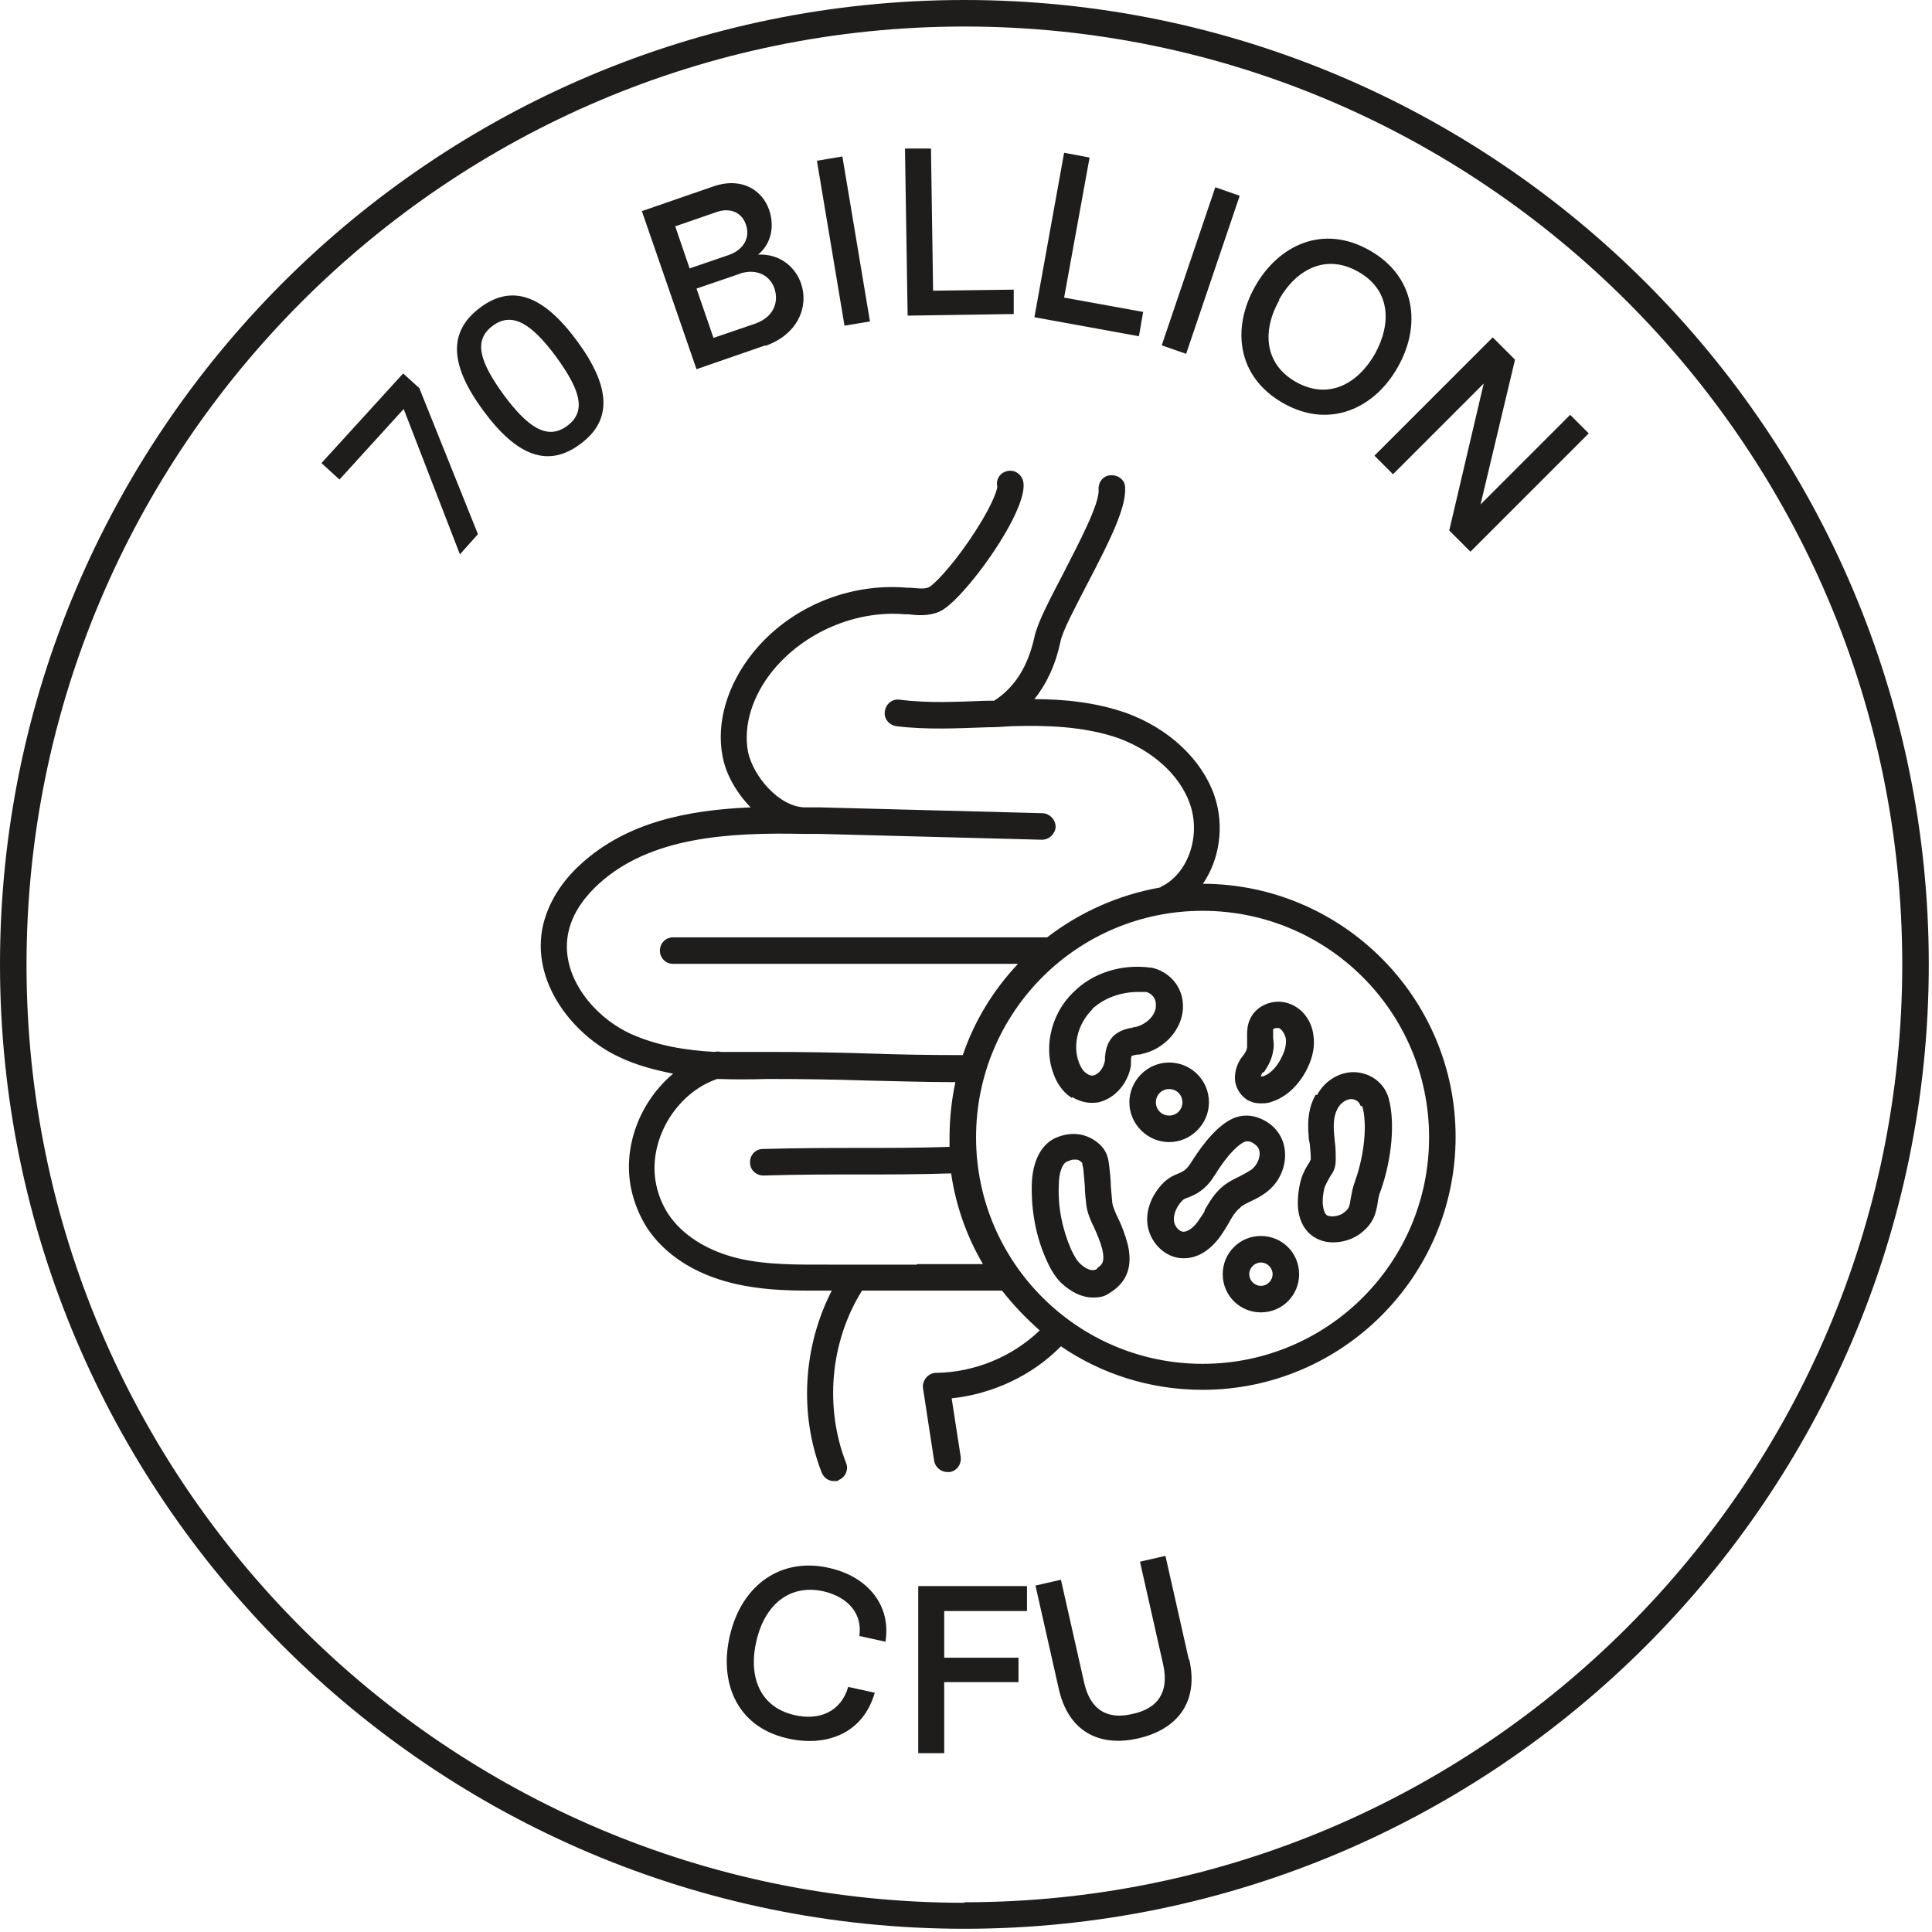 <svg xmlns="http://www.w3.org/2000/svg" fill="none" viewBox="0 0 600 600" height="600" width="600">
<path fill="#1E1D1C" d="M299.5 0C134.264 0 0 134.429 0 299.5C0 464.571 134.429 599 299.5 599C464.571 599 599 464.571 599 299.5C599 134.429 464.736 0 299.5 0ZM299.5 590.928C138.877 590.928 8.237 460.288 8.237 299.665C8.237 139.042 139.042 8.237 299.5 8.237C459.958 8.237 590.763 138.877 590.763 299.5C590.763 460.123 460.123 590.763 299.5 590.763V590.928ZM332.943 340.685C334.919 341.839 336.896 342.497 339.038 342.497C341.18 342.497 342.003 342.168 343.486 341.509C347.44 339.697 350.57 335.414 351.229 330.801C351.229 330.471 351.229 329.977 351.229 329.648C351.229 329.153 351.229 328.165 351.558 327.836C351.888 327.836 352.711 327.506 353.37 327.506C353.7 327.506 354.194 327.506 354.524 327.341C361.608 325.859 367.044 319.763 367.373 313.174C367.703 306.09 362.596 301.477 357.489 300.488C357.489 300.488 357.324 300.488 357.16 300.488C348.264 299.335 339.367 302.136 333.437 308.067C325.859 315.315 323.717 326.682 328 335.414C329.153 337.72 330.801 339.697 332.943 341.015V340.685ZM339.038 313.503C342.662 310.043 347.934 308.067 353.37 308.067C358.807 308.067 355.018 308.067 355.842 308.067C356.336 308.067 359.136 309.055 358.972 312.35C358.972 315.315 356.006 318.116 352.711 318.939C352.382 318.939 352.053 318.94 351.888 319.104C350.076 319.434 347.604 319.928 345.628 321.905C343.651 324.046 343.321 326.518 343.156 328.33C343.156 328.659 343.156 328.989 343.156 329.318C342.827 331.295 341.674 333.107 340.191 333.766C339.532 334.096 338.708 334.26 337.555 333.437C336.732 332.943 336.073 332.119 335.578 331.13C332.778 325.529 334.425 318.116 339.367 313.338L339.038 313.503ZM373.469 274.624C378.741 267.046 380.388 256.502 377.093 246.947C373.139 235.745 362.925 226.19 349.746 221.413C340.356 218.118 330.471 217.129 321.246 217.129C325.035 212.352 327.836 206.421 329.318 199.337C329.977 195.878 333.931 188.629 337.555 181.545C344.969 167.377 349.746 157.658 349.417 151.397C349.417 149.091 347.275 147.444 344.969 147.608C342.662 147.608 341.015 149.75 341.18 152.056C341.509 156.504 334.919 168.86 330.307 177.921C326.023 186.158 322.234 193.242 321.246 197.855C319.269 206.915 315.15 213.505 308.725 217.623C307.902 217.623 307.078 217.623 306.254 217.623C297.358 217.953 288.298 218.447 279.402 217.294C277.095 216.965 275.118 218.612 274.789 220.918C274.459 223.225 276.107 225.202 278.413 225.531C287.803 226.684 297.358 226.19 306.584 225.861C309.055 225.861 311.526 225.696 313.997 225.531C324.87 225.202 336.402 225.531 347.11 229.155C357.983 233.109 366.385 240.687 369.515 249.583C372.975 259.303 369.186 270.835 361.113 275.118C360.784 275.118 360.619 275.448 360.29 275.612C347.275 277.919 335.249 283.355 325.2 291.098H209.057C206.751 291.098 204.938 292.91 204.938 295.217C204.938 297.523 206.751 299.335 209.057 299.335H316.139C308.561 307.408 302.63 316.963 299.006 327.671C288.627 327.671 279.072 327.506 269.846 327.177C259.962 326.847 249.583 326.682 238.381 326.682C233.603 326.682 228.826 326.682 223.884 326.682C223.225 326.518 222.566 326.518 221.907 326.682C212.846 326.188 203.785 324.705 195.548 320.916C184.016 315.48 173.473 302.465 176.603 289.121C178.086 282.696 182.534 277.589 185.993 274.459C201.973 259.962 225.861 258.479 249.583 258.974C249.748 258.974 249.913 258.974 250.078 258.974C250.242 258.974 250.407 258.974 250.572 258.974C251.89 258.974 253.043 258.974 254.361 258.974L323.552 260.786C325.859 260.786 327.671 258.974 327.836 256.832C327.836 254.526 326.023 252.713 323.882 252.549L254.69 250.737C253.043 250.737 251.56 250.737 249.913 250.737C242.005 250.572 233.933 241.182 232.285 233.439C230.803 225.366 233.603 216.141 240.028 208.233C249.748 196.372 265.728 189.453 281.049 190.771H282.037C284.838 191.1 288.298 191.43 291.757 189.947C299.171 186.652 319.598 158.481 317.786 149.585C317.292 147.279 315.15 145.796 312.844 146.29C310.538 146.785 309.22 148.926 309.714 151.068C309.714 152.386 307.737 157.987 300.983 167.872C295.217 176.273 289.945 181.71 288.462 182.369C287.144 183.028 285.003 182.698 282.861 182.534H281.873C263.586 180.886 245.135 188.629 233.768 202.797C225.861 212.681 222.401 224.378 224.378 234.757C225.366 240.358 228.661 246.124 233.109 250.737C213.505 251.56 194.724 255.349 180.557 268.199C174.296 273.8 170.343 280.39 168.695 287.144C164.577 304.607 177.756 321.411 192.089 328.165C197.525 330.801 203.291 332.284 209.057 333.437C198.843 342.003 193.242 356.006 196.042 369.35C197.031 373.798 198.678 377.752 200.985 381.376C206.421 389.614 215.811 395.709 227.508 398.51C235.58 400.487 243.653 400.816 251.56 400.816C253.537 400.816 255.679 400.816 257.656 400.816C257.82 400.816 258.15 400.816 258.315 400.816C249.419 418.114 248.101 439.201 255.185 457.322C255.843 458.97 257.326 459.958 258.974 459.958C260.621 459.958 259.962 459.958 260.456 459.629C262.598 458.805 263.586 456.334 262.763 454.357C256.008 437.059 257.82 416.631 267.705 400.816C273.636 400.816 279.402 400.816 285.003 400.816C293.405 400.816 302.136 400.816 311.197 400.816C314.656 405.264 318.61 409.383 322.893 413.172C314.327 421.409 302.63 426.186 290.769 426.351C289.615 426.351 288.462 426.845 287.639 427.834C286.815 428.822 286.485 429.975 286.65 431.128L290.11 453.698C290.439 455.675 292.251 457.158 294.228 457.158C294.393 457.158 294.722 457.158 294.887 457.158C297.194 456.828 298.676 454.686 298.347 452.38L295.546 434.259C308.231 432.941 320.587 427.175 329.483 418.114C342.003 426.68 357.16 431.623 373.469 431.623C416.796 431.623 452.051 396.368 452.051 353.041C452.051 309.714 416.796 274.624 373.634 274.459L373.469 274.624ZM284.838 392.744C275.942 392.744 266.881 392.744 257.326 392.744C247.936 392.744 238.216 392.908 229.155 390.767C219.6 388.46 211.858 383.518 207.574 377.093C205.762 374.293 204.444 371.163 203.785 367.868C200.985 354.524 209.716 339.532 222.73 335.084C228.002 335.249 233.274 335.249 238.381 335.084C249.419 335.084 259.633 335.249 269.517 335.578C278.084 335.743 287.144 336.073 296.699 336.073C295.546 341.509 294.887 347.275 294.887 353.206C294.887 359.136 294.887 355.183 294.887 356.171C285.003 356.501 276.107 356.501 267.54 356.501C257.985 356.501 248.265 356.501 236.898 356.83C234.592 356.83 232.78 358.807 232.944 361.113C232.944 363.42 234.921 365.067 237.063 365.067C248.265 364.738 257.985 364.738 267.375 364.738C276.107 364.738 285.167 364.738 295.381 364.408C296.864 374.622 300.324 384.177 305.266 392.579C298.182 392.579 291.263 392.579 284.673 392.579L284.838 392.744ZM373.469 423.55C334.755 423.55 303.124 392.085 303.124 353.206C303.124 314.327 334.59 282.861 373.469 282.861C412.348 282.861 443.814 314.327 443.814 353.206C443.814 392.085 412.348 423.55 373.469 423.55ZM391.59 383.848C385.001 383.848 379.729 389.119 379.729 395.709C379.729 402.299 385.001 407.57 391.59 407.57C398.18 407.57 403.452 402.299 403.452 395.709C403.452 389.119 398.18 383.848 391.59 383.848ZM391.59 399.333C389.614 399.333 387.966 397.686 387.966 395.709C387.966 393.732 389.614 392.085 391.59 392.085C393.567 392.085 395.215 393.732 395.215 395.709C395.215 397.686 393.567 399.333 391.59 399.333ZM375.446 342.333C375.446 335.414 369.845 329.977 363.09 329.977C356.336 329.977 350.735 335.578 350.735 342.333C350.735 349.087 356.336 354.688 363.09 354.688C369.845 354.688 375.446 349.087 375.446 342.333ZM358.972 342.333C358.972 340.026 360.784 338.214 363.09 338.214C365.397 338.214 367.209 340.026 367.209 342.333C367.209 344.639 365.397 346.451 363.09 346.451C360.784 346.451 358.972 344.639 358.972 342.333ZM408.559 340.026C406.582 343.486 405.923 347.605 406.417 352.876C406.417 353.7 406.582 354.359 406.747 355.183C406.911 356.83 407.076 358.313 407.076 359.795C407.076 360.125 407.076 360.125 407.076 360.125C407.076 360.125 406.747 360.619 406.747 360.784C406.252 361.608 405.429 362.761 404.605 364.738C403.617 366.879 402.793 371.657 403.122 375.281C403.781 381.706 407.57 384.177 409.712 385.001C411.195 385.66 412.677 385.825 414.16 385.825C417.29 385.825 420.42 384.671 422.562 383.024C426.845 379.729 427.339 376.434 427.834 373.634C427.998 372.48 428.163 371.163 428.822 369.68C432.282 359.795 433.27 348.593 431.293 341.18C430.14 336.896 426.516 333.766 422.068 333.107C417.125 332.284 411.689 335.084 409.053 340.026H408.559ZM423.056 343.486C424.704 349.087 423.715 358.807 420.75 367.044C419.926 369.186 419.761 370.998 419.432 372.48C419.102 374.787 418.938 375.446 417.125 376.764C416.302 377.423 413.995 378.082 412.513 377.587C412.183 377.587 411.195 377.093 410.865 374.457C410.536 372.316 411.195 369.021 411.524 368.362C412.183 366.879 412.842 365.891 413.172 365.232C413.995 364.079 414.819 362.761 414.819 360.29C414.819 358.148 414.819 356.171 414.49 354.194C414.49 353.535 414.325 352.876 414.325 352.217C413.995 348.758 414.325 346.122 415.478 344.145C416.466 342.333 418.443 341.18 419.926 341.344C421.244 341.509 422.232 342.333 422.562 343.486H423.056ZM385.166 374.952C386.154 374.128 387.307 373.634 388.625 372.975C390.108 372.316 391.92 371.327 393.403 370.174C398.345 366.385 400.322 359.795 398.345 354.359C397.192 351.229 394.721 348.758 391.59 347.44C388.625 346.122 385.495 346.122 382.694 347.44C378.576 349.417 374.293 354.029 369.845 361.113C368.527 363.255 367.538 363.749 366.056 364.408C364.738 364.902 363.255 365.561 361.608 367.044C357.818 370.668 355.842 375.611 356.336 380.059C356.995 385.825 361.772 390.602 367.209 390.767C367.209 390.767 367.538 390.767 367.703 390.767C372.151 390.767 376.434 387.966 379.729 382.859C380.223 382.035 380.882 381.047 381.376 380.223C382.53 378.082 383.683 376.105 385.33 374.952H385.166ZM374.128 376.105C373.634 376.929 373.139 377.752 372.645 378.411C370.998 381.047 369.021 382.53 367.538 382.53C366.22 382.53 364.738 380.882 364.573 379.07C364.408 377.093 365.397 374.622 367.209 372.81C367.703 372.316 368.197 372.151 369.186 371.822C371.163 370.998 373.963 369.845 376.764 365.726C376.764 365.726 376.764 365.561 377.093 365.232C382.035 357.16 385.33 355.183 386.319 354.688C386.978 354.359 387.801 354.359 388.625 354.688C389.614 355.183 390.602 356.006 390.932 356.83C391.755 358.807 390.602 361.772 388.625 363.255C387.637 363.914 386.484 364.573 385.166 365.232C383.518 366.056 381.706 366.879 380.059 368.197C377.258 370.339 375.611 373.304 374.128 375.775V376.105ZM347.11 378.082C346.287 376.434 345.628 374.622 345.463 373.798C345.298 372.316 345.133 370.174 344.969 368.197C344.969 366.056 344.639 363.749 344.474 362.102C344.31 360.784 344.145 358.972 342.992 357.16C341.18 354.359 338.049 352.876 335.743 352.382C333.107 351.888 330.307 352.217 327.506 353.535C323.223 355.677 320.587 360.784 320.422 368.032C320.257 376.105 321.74 384.177 325.035 391.426C326.023 393.567 327.341 396.203 329.483 398.345C332.613 401.31 336.073 402.958 339.367 402.958C342.662 402.958 343.486 402.299 345.463 400.981C350.24 397.686 351.723 392.908 350.24 386.483C349.417 383.353 348.263 380.388 347.11 378.082ZM340.685 394.062C338.708 395.38 336.073 393.073 335.249 392.249C334.096 391.096 333.272 389.284 332.613 387.966C329.977 381.871 328.494 374.952 328.824 368.032C328.824 364.408 329.812 361.443 331.295 360.784C332.119 360.454 332.778 360.125 333.437 360.125C334.096 360.125 333.931 360.125 334.26 360.125C335.084 360.125 335.908 360.949 336.073 361.113C336.073 361.443 336.237 362.267 336.402 362.761C336.567 364.243 336.732 366.385 336.896 368.362C336.896 370.504 337.226 372.81 337.391 374.457C337.72 376.599 338.544 378.741 339.697 381.047C340.685 383.189 341.674 385.495 342.333 387.966C343.156 391.755 342.333 392.744 340.85 393.732L340.685 394.062ZM387.966 341.839C389.119 342.498 390.273 342.662 391.755 342.662C393.238 342.662 394.226 342.498 395.38 342.003C399.663 340.521 403.452 336.896 405.923 331.954C407.735 328.33 408.394 324.87 407.9 321.575C407.406 317.127 404.605 313.338 400.816 311.856C396.203 309.879 390.437 311.856 388.296 316.304C387.142 318.61 387.307 320.916 387.307 322.729C387.307 323.552 387.307 324.376 387.307 325.035C387.307 326.023 386.648 327.177 385.66 328.33C384.177 330.307 383.518 332.613 383.518 334.755C383.518 337.72 385.33 340.521 387.801 341.839H387.966ZM392.414 333.107C394.062 330.801 395.05 328.659 395.38 326.353C395.709 324.87 395.544 323.552 395.38 322.399C395.38 321.411 395.38 320.257 395.38 319.763C395.38 319.434 396.039 319.269 396.533 319.269C397.027 319.269 397.027 319.269 397.192 319.269C398.18 319.763 399.004 321.081 399.333 322.564C399.498 324.211 399.169 326.188 398.015 328.33C397.192 330.142 395.215 333.272 392.249 334.26C391.92 334.26 391.755 334.26 391.59 334.425C391.59 334.096 391.755 333.437 392.249 332.943L392.414 333.107ZM130.311 120.755L148.432 165.895L142.831 172.155L125.368 127.016L105.435 148.926L99.833 143.819L125.204 115.978L130.475 120.755H130.311ZM180.227 137.889C190.112 130.64 189.782 120.261 179.239 105.929C168.695 91.596 158.976 88.137 149.091 95.55C139.207 102.963 139.536 113.177 150.079 127.51C160.623 141.842 170.343 145.302 180.227 137.889ZM156.504 122.732C149.091 112.518 146.785 105.764 153.045 101.151C159.305 96.538 165.4 100.987 172.649 110.706C180.062 120.92 182.369 127.675 176.109 132.287C169.848 136.9 163.753 132.452 156.504 122.732ZM237.722 107.411C247.936 103.787 251.231 95.056 248.76 87.972C246.947 82.865 242.17 78.746 235.416 79.076C239.699 75.616 240.523 70.015 238.875 65.238C236.898 59.307 230.638 54.859 221.742 57.824L199.337 65.567L216.306 114.66L237.722 107.247V107.411ZM209.551 70.345L222.401 65.897C227.014 64.249 230.473 66.226 231.627 69.686C232.944 73.31 231.462 77.428 226.19 79.241L214.164 83.359L209.716 70.345H209.551ZM229.65 85.007C235.086 83.194 239.205 85.666 240.523 89.619C241.84 93.573 240.523 98.351 234.592 100.492L221.577 104.94L216.306 89.619L229.814 85.007H229.65ZM262.268 101.151L253.702 49.917L261.609 48.599L270.176 99.833L262.268 101.151ZM281.873 98.021L281.049 46.128H289.121L289.78 90.278L314.821 89.949V97.527L281.873 98.021ZM353.865 104.446L321.246 98.515L330.471 47.446L338.379 48.928L330.471 92.42L355.018 96.868L353.7 104.446H353.865ZM368.362 109.883L360.784 107.247L377.423 58.154L385.001 60.79L368.362 109.883ZM398.51 125.204C413.007 133.441 427.01 126.686 434.094 114.001C441.342 101.316 439.86 85.995 425.362 77.758C410.865 69.521 397.027 76.111 389.778 88.96C382.53 101.81 384.012 116.966 398.51 125.204ZM397.192 93.079C402.628 83.524 411.854 78.746 421.738 84.348C431.787 89.949 432.282 100.328 427.01 109.883C421.573 119.438 412.348 124.215 402.463 118.614C392.579 113.013 391.92 102.634 397.356 93.079H397.192ZM487.635 128.828L493.401 134.594L456.663 171.331L450.074 164.741L460.782 119.108L432.611 147.279L426.845 141.513L463.582 104.776L470.502 111.695L459.793 156.669L487.635 128.828ZM275.118 509.875L266.881 508.063C267.87 501.144 263.422 496.037 255.843 494.224C245.794 491.918 237.722 497.684 234.921 509.545C232.45 519.924 235.416 529.973 246.618 532.609C254.196 534.421 261.115 531.785 263.422 523.878L271.659 525.69C268.034 538.375 256.667 542.658 244.476 539.858C228.167 536.069 223.389 521.736 226.684 507.898C230.473 491.753 242.994 483.516 257.656 486.976C269.352 489.612 276.93 498.508 274.953 510.04L275.118 509.875ZM285.167 492.577H318.939V500.32H293.24V514.817H316.304V522.395H293.24V544.471H285.167V492.577ZM369.35 515.476C372.316 528.491 365.726 537.057 353.535 539.858C341.344 542.658 331.789 537.716 328.824 524.537L321.575 492.412L329.483 490.6L336.732 522.725C338.708 531.291 344.145 534.092 351.723 532.28C359.466 530.632 363.09 525.69 361.278 517.123L354.029 484.999L361.937 483.187L369.186 515.311L369.35 515.476Z"></path>
</svg>

